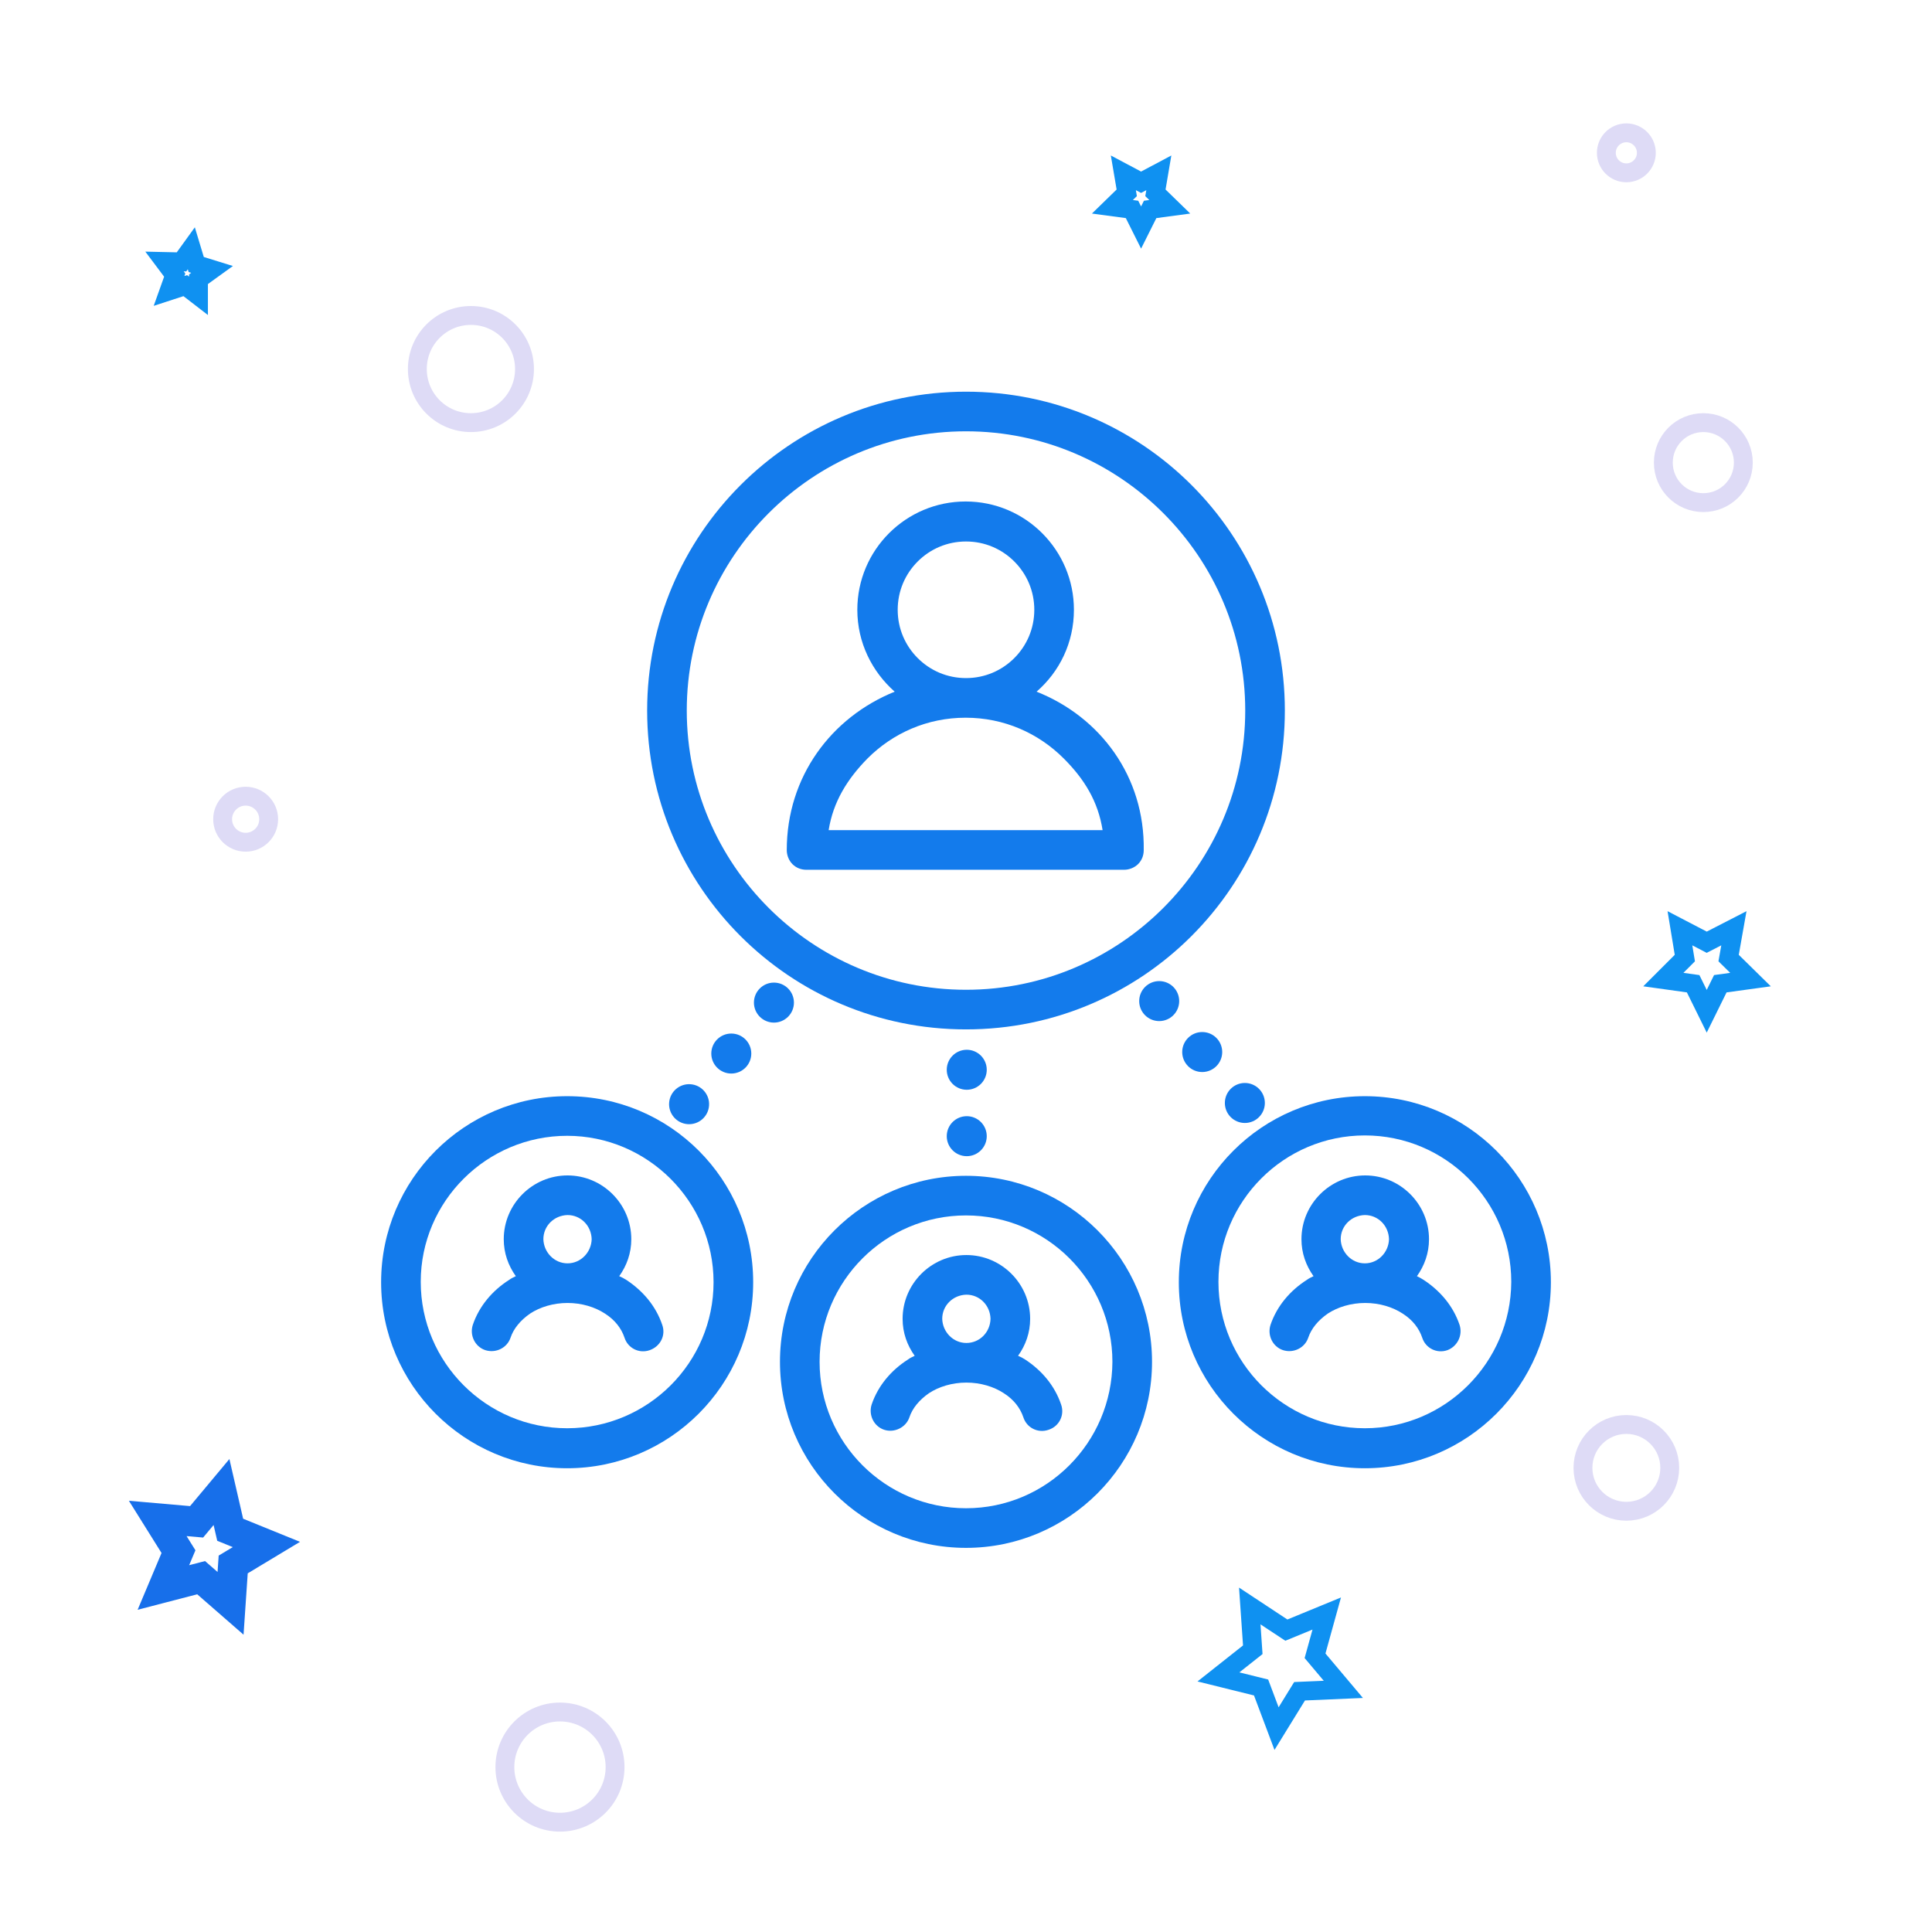 <?xml version="1.0" encoding="utf-8"?>
<!-- Generator: Adobe Illustrator 22.1.0, SVG Export Plug-In . SVG Version: 6.00 Build 0)  -->
<svg version="1.1" id="Capa_1" xmlns="http://www.w3.org/2000/svg" xmlns:xlink="http://www.w3.org/1999/xlink" x="0px" y="0px"
	 viewBox="0 0 512 512" style="enable-background:new 0 0 512 512;" xml:space="preserve">
<style type="text/css">
	.st0{fill:none;stroke: #176fea;stroke-width:8;stroke-miterlimit:10;}
	.st1{fill:none;stroke: #0f91f1;stroke-width:5;stroke-miterlimit:10;}
	.st2{fill:none;stroke: #dedbf6;stroke-width:5;stroke-miterlimit:10;}
	.st3{fill: #137bec;}
</style>
<polygon class="st0" points="61.1,424.9 53.3,418.1 43.3,420.7 47.3,411.2 41.8,402.4 52.1,403.3 58.7,395.4 61,405.4 70.6,409.3 
	61.8,414.6 "/>
<polygon class="st1" points="356,447.7 344.4,448.2 338.3,458.1 334.2,447.2 322.9,444.4 332,437.2 331.2,425.6 340.9,432 
	351.6,427.6 348.5,438.8 "/>
<polygon class="st1" points="52.6,78.4 49.1,75.7 44.8,77.1 46.3,72.9 43.6,69.3 48.1,69.4 50.7,65.8 52,70.1 56.2,71.4 52.6,74 "/>
<polygon class="st1" points="302.4,60.3 300,55.5 294.8,54.8 298.6,51.1 297.7,45.8 302.4,48.3 307.1,45.8 306.2,51.1 310,54.8 
	304.8,55.5 "/>
<polygon class="st1" points="452.3,268 448.7,260.7 440.8,259.6 446.5,253.9 445.2,246 452.3,249.7 459.5,246 458.1,253.9 
	463.9,259.6 455.9,260.7 "/>
<circle class="st2" cx="148.4" cy="468.3" r="14.6"/>
<circle class="st2" cx="65.1" cy="217.1" r="6.1"/>
<circle class="st2" cx="124.8" cy="97.8" r="14.2"/>
<circle class="st2" cx="451.4" cy="122.6" r="10.6"/>
<circle class="st2" cx="431" cy="40.5" r="5.3"/>
<circle class="st2" cx="431" cy="389" r="11.5"/>
<g>
	<g>
		<path class="st3" d="M150.3,290.5c-27.2,0-49.3,22.1-49.3,49.3s22.1,49.3,49.3,49.3s49.3-22.1,49.3-49.3S177.6,290.5,150.3,290.5z
			 M150.3,378.5c-21.4,0-38.8-17.4-38.8-38.8S129,301,150.3,301s38.8,17.4,38.8,38.8C189.1,361.1,171.7,378.5,150.3,378.5z"/>
	</g>
</g>
<g>
	<g>
		<path class="st3" d="M256,311.6c-27.2,0-49.3,22.1-49.3,49.3s22.1,49.3,49.3,49.3c27.2,0,49.3-22.1,49.3-49.3
			C305.3,333.7,283.2,311.6,256,311.6z M256,399.7c-21.4,0-38.8-17.4-38.8-38.8c0-21.4,17.4-38.8,38.8-38.8
			c21.4,0,38.8,17.4,38.8,38.8C294.7,382.3,277.4,399.7,256,399.7z"/>
	</g>
</g>
<g>
	<g>
		<path class="st3" d="M256,103.8c-46.7,0-84.5,37.9-84.5,84.5c0,46.7,37.8,84.5,84.5,84.5s84.5-37.8,84.5-84.5
			C340.5,141.6,302.7,103.8,256,103.8z M256,262.3c-40.8,0-74-33.2-74-74s33.2-74,74-74c40.8,0,74,33.2,74,74
			C330,229.1,296.8,262.3,256,262.3z"/>
	</g>
</g>
<g>
	<g>
		<path class="st3" d="M361.7,290.5c-27.2,0-49.3,22.1-49.3,49.3c0,27.2,22.1,49.3,49.3,49.3S411,367,411,339.8
			S388.9,290.5,361.7,290.5z M361.7,378.5c-21.4,0-38.8-17.4-38.8-38.8s17.4-38.8,38.8-38.8c21.4,0,38.8,17.4,38.8,38.8
			C400.4,361.1,383,378.5,361.7,378.5z"/>
	</g>
</g>
<g>
	<g>
		<path class="st3" d="M274.7,183.3c6.1-5.3,9.9-13,9.9-21.7c0-15.8-12.8-28.7-28.7-28.7c-15.8,0-28.7,12.8-28.7,28.7
			c0,8.7,3.9,16.4,9.9,21.7c-16.8,6.8-28.6,22.5-28.6,42c0,1.4,0.6,2.8,1.5,3.7c1,1,2.3,1.5,3.7,1.5h84.2c1.4,0,2.8-0.6,3.7-1.5
			c1-1,1.5-2.3,1.5-3.7C303.4,205.8,291.6,190,274.7,183.3z M243.2,148.8c3.3-3.3,7.8-5.3,12.8-5.3c5,0,9.5,2,12.8,5.3
			c3.3,3.3,5.3,7.8,5.3,12.8c0,5-2,9.5-5.3,12.8c-3.3,3.3-7.8,5.3-12.8,5.3c-5,0-9.5-2-12.8-5.3c-3.3-3.3-5.3-7.8-5.3-12.8
			C237.9,156.6,239.9,152.1,243.2,148.8z M219.6,220c1.2-7.5,4.9-13.5,10.3-19c6.7-6.7,15.8-10.8,26-10.8c10.2,0,19.3,4.1,26,10.8
			c5.5,5.5,9.1,11.4,10.3,19H219.6L219.6,220z"/>
	</g>
</g>
<g>
	<g>
		<circle class="st3" cx="256.2" cy="301.1" r="5.3"/>
	</g>
</g>
<g>
	<g>
		<circle class="st3" cx="256.2" cy="283.5" r="5.3"/>
	</g>
</g>
<g>
	<g>
		<circle class="st3" cx="329.9" cy="292.3" r="5.3"/>
	</g>
</g>
<g>
	<g>
		<circle class="st3" cx="318.6" cy="278.8" r="5.3"/>
	</g>
</g>
<g>
	<g>
		<circle class="st3" cx="307.2" cy="265.3" r="5.3"/>
	</g>
</g>
<g>
	<g>
		
			<ellipse transform="matrix(7.088898e-02 -0.998 0.998 7.088898e-02 -122.435 454.007)" class="st3" cx="182.5" cy="292.7" rx="5.3" ry="5.3"/>
	</g>
</g>
<g>
	<g>
		<circle class="st3" cx="193.8" cy="279.2" r="5.3"/>
	</g>
</g>
<g>
	<g>
		<circle class="st3" cx="205.1" cy="265.7" r="5.3"/>
	</g>
</g>
<g>
	<g>
		<path class="st3" d="M386.8,351.1c-1.7-5-5.1-9-9.5-11.9c-0.6-0.4-1.2-0.7-1.8-1c2-2.8,3.2-6.1,3.2-9.8c0-9.3-7.6-16.9-16.9-16.9
			c-9.3,0-16.9,7.6-16.9,16.9c0,3.7,1.2,7,3.2,9.8c-0.6,0.3-1.3,0.6-1.8,1c-4.4,2.8-7.9,6.9-9.6,11.9c-0.9,2.8,0.6,5.8,3.3,6.7
			c2.8,0.9,5.8-0.6,6.7-3.3c0.8-2.4,2.6-4.6,5.2-6.4c2.6-1.7,6.1-2.8,9.9-2.8c3.8,0,7.3,1.1,9.9,2.8c2.7,1.7,4.4,4,5.2,6.4
			c0.9,2.8,3.9,4.3,6.7,3.3C386.2,356.8,387.7,353.9,386.8,351.1z M361.7,334.8c-3.5,0-6.3-2.9-6.4-6.4c0-3.5,2.8-6.3,6.4-6.4
			c3.5,0,6.3,2.8,6.4,6.4C368,331.9,365.2,334.8,361.7,334.8z"/>
	</g>
</g>
<g>
	<g>
		<path class="st3" d="M281.2,372.2c-1.7-5-5.1-9-9.5-11.9c-0.6-0.4-1.2-0.7-1.9-1c2-2.8,3.2-6.1,3.2-9.8c0-9.3-7.6-16.9-16.9-16.9
			c-9.3,0-16.9,7.6-16.9,16.9c0,3.7,1.2,7,3.2,9.8c-0.6,0.3-1.3,0.6-1.8,1c-4.4,2.8-7.9,6.9-9.6,11.9c-0.9,2.8,0.6,5.8,3.3,6.7
			s5.8-0.6,6.7-3.3c0.8-2.4,2.6-4.6,5.2-6.4c2.6-1.7,6.1-2.8,9.9-2.8c3.8,0,7.3,1.1,9.9,2.8c2.7,1.7,4.4,4,5.2,6.4
			c0.9,2.8,3.9,4.3,6.7,3.3C280.7,378,282.2,375,281.2,372.2z M256.1,355.9c-3.5,0-6.3-2.9-6.4-6.4c0-3.5,2.8-6.3,6.4-6.4
			c3.5,0,6.3,2.8,6.4,6.4C262.4,353.1,259.6,355.9,256.1,355.9z"/>
	</g>
</g>
<g>
	<g>
		<path class="st3" d="M175.5,351.1c-1.7-5-5.1-9-9.5-11.9c-0.6-0.4-1.2-0.7-1.9-1c2-2.8,3.2-6.1,3.2-9.8c0-9.3-7.6-16.9-16.9-16.9
			c-9.3,0-16.9,7.6-16.9,16.9c0,3.7,1.2,7,3.2,9.8c-0.6,0.3-1.3,0.6-1.8,1c-4.4,2.8-7.9,6.9-9.6,11.9c-0.9,2.8,0.6,5.8,3.3,6.7
			c2.8,0.9,5.8-0.6,6.7-3.3c0.8-2.4,2.6-4.6,5.2-6.4c2.6-1.7,6.1-2.8,9.9-2.8c3.8,0,7.3,1.1,9.9,2.8c2.7,1.7,4.4,4,5.2,6.4
			c0.9,2.8,3.9,4.3,6.7,3.3C175,356.8,176.5,353.9,175.5,351.1z M150.4,334.8c-3.5,0-6.3-2.9-6.4-6.4c0-3.5,2.8-6.3,6.4-6.4
			c3.5,0,6.3,2.8,6.4,6.4C156.7,331.9,153.9,334.8,150.4,334.8z"/>
	</g>
</g>
</svg>
